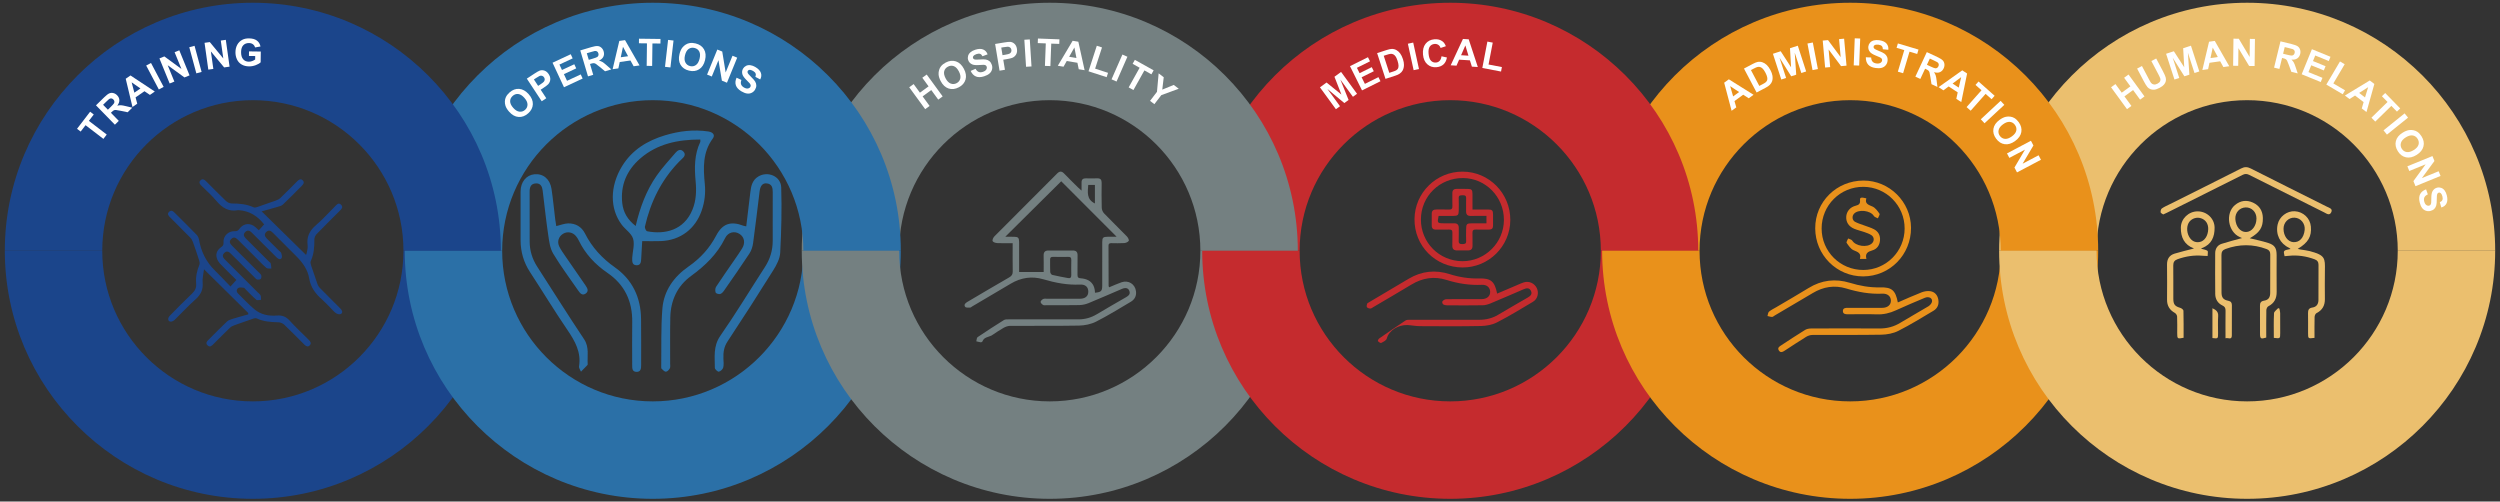 <?xml version="1.0" encoding="utf-8"?>
<!-- Generator: Adobe Illustrator 16.0.0, SVG Export Plug-In . SVG Version: 6.00 Build 0)  -->
<!DOCTYPE svg PUBLIC "-//W3C//DTD SVG 1.1//EN" "http://www.w3.org/Graphics/SVG/1.1/DTD/svg11.dtd">
<svg version="1.1" id="Layer_1" xmlns="http://www.w3.org/2000/svg" xmlns:xlink="http://www.w3.org/1999/xlink" x="0px" y="0px"
	 width="962px" height="193px" viewBox="0 0 962 193" enable-background="new 0 0 962 193" xml:space="preserve">
<rect x="0" y="0" width="962" height="193" fill="#333333" stroke="none"/>
<g>
	<path fill="#EBBF6E" d="M960.146,96.5h-37.49c0-31.954-25.996-57.952-57.95-57.952c-31.955,0-57.952,25.998-57.952,57.952h-37.49
		c0-52.627,42.815-95.442,95.442-95.442C917.331,1.058,960.146,43.874,960.146,96.5"/>
	<path fill="#E9911B" d="M807.379,96.5H769.89c0-31.954-25.997-57.952-57.951-57.952c-31.955,0-57.952,25.998-57.952,57.952h-37.489
		c0-52.627,42.814-95.442,95.441-95.442C764.564,1.058,807.379,43.874,807.379,96.5"/>
	<path fill="#1B458B" d="M97.295,191.941c-52.626,0-95.441-42.814-95.441-95.441h37.491c0,31.955,25.995,57.951,57.95,57.951
		c31.954,0,57.951-25.996,57.951-57.951h37.491C192.737,149.127,149.921,191.941,97.295,191.941"/>
	<path fill="#C52B2E" d="M653.488,96.5h-37.49c0-31.954-25.997-57.952-57.951-57.952c-31.953,0-57.951,25.998-57.951,57.952h-37.49
		c0-52.627,42.814-95.442,95.441-95.442C610.673,1.058,653.488,43.874,653.488,96.5"/>
	<path fill="#748081" d="M499.394,96.5h-37.491c0-31.954-25.996-57.952-57.95-57.952S346.001,64.546,346.001,96.5h-37.49
		c0-52.627,42.815-95.442,95.441-95.442S499.394,43.874,499.394,96.5"/>
	<path fill="#2B70A7" d="M251.186,191.941c-52.626,0-95.44-42.814-95.44-95.441h37.49c0,31.955,25.996,57.951,57.95,57.951
		s57.952-25.996,57.952-57.951h37.49C346.628,149.127,303.813,191.941,251.186,191.941"/>
	<path fill="#748081" d="M421.322,78.294v-7.131h-2.574C418.546,73.95,418.048,76.71,421.322,78.294 M408.17,98.859
		c-1.019,0-2.037,0.021-3.055-0.008c-0.734-0.023-1.054,0.254-1.038,1.018c0.035,1.6-0.044,3.203,0.044,4.799
		c0.021,0.396,0.435,1.029,0.773,1.109c2.021,0.484,4.069,0.85,6.115,1.229c0.865,0.16,1.236-0.24,1.224-1.127
		c-0.03-1.941-0.049-3.883,0.008-5.82c0.029-0.996-0.407-1.266-1.308-1.215C410.015,98.895,409.092,98.855,408.17,98.859
		 M429.683,91.105c-7.304-7.313-14.537-14.557-21.324-21.355c-7.115,7.056-14.363,14.243-21.535,21.355
		c0.959,0,2.166-0.009,3.374,0.004c1.576,0.016,1.941,0.377,1.951,1.996c0.018,2.472,0.006,4.944,0.006,7.417v4.137h9.448
		c0-2.119,0.042-4.199-0.017-6.279c-0.035-1.342,0.499-1.991,1.861-1.983c3.104,0.014,6.206,0.022,9.309-0.003
		c1.344-0.011,1.924,0.551,1.891,1.931c-0.063,2.471,0.021,4.945-0.031,7.418c-0.023,1.02,0.353,1.291,1.344,1.359
		c0.979,0.066,2.03,0.313,2.88,0.787c1.805,1.006,2.455,2.768,2.505,4.762c2.471-0.283,2.792-0.623,2.792-2.92
		c0.002-5.527-0.008-11.057,0.005-16.583c0.003-1.717,0.333-2.027,2.05-2.041C427.387,91.097,428.584,91.105,429.683,91.105
		 M389.675,93.577c-2.125,0-4.011,0.063-5.889-0.034c-0.646-0.033-1.594-0.305-1.813-0.754c-0.201-0.411,0.225-1.379,0.66-1.817
		c8.028-8.089,16.108-16.127,24.154-24.2c0.967-0.971,1.749-0.975,2.694,0.01c1.75,1.816,3.557,3.576,5.347,5.355
		c0.327,0.325,0.688,0.617,1.356,1.213v-3.195c0-1.109,0.581-1.549,1.656-1.525c1.453,0.031,2.911,0.045,4.364-0.003
		c1.258-0.041,1.73,0.523,1.715,1.751c-0.037,3.201-0.065,6.404,0.031,9.604c0.022,0.726,0.394,1.604,0.899,2.129
		c2.892,3.005,5.893,5.904,8.801,8.893c0.414,0.426,0.883,1.36,0.691,1.678c-0.286,0.477-1.12,0.815-1.746,0.857
		c-1.642,0.116-3.296,0.051-4.944,0.031c-0.688-0.008-1.104,0.175-1.1,0.97c0.024,5.191,0.028,10.38,0.045,15.57
		c0,0.086,0.08,0.172,0.216,0.445c1.571-0.646,3.133-1.379,4.757-1.934c2.662-0.908,5.19,0.668,5.562,3.451
		c0.232,1.748-0.492,3.17-1.998,4.059c-4.428,2.609-8.801,5.334-13.379,7.65c-1.953,0.988-4.352,1.469-6.56,1.512
		c-8.826,0.164-17.658,0.045-26.487,0.102c-0.854,0.006-1.783,0.344-2.544,0.768c-1.44,0.795-2.785,1.764-4.169,2.658
		c-0.162,0.107-0.318,0.229-0.49,0.313c-1.233,0.617-2.859,0.611-3.454,2.238c-0.063,0.178-0.413,0.381-0.603,0.357
		c-0.595-0.074-1.179-0.25-1.764-0.385c0.153-0.549,0.132-1.359,0.493-1.604c3.331-2.256,6.713-4.443,10.127-6.574
		c0.479-0.301,1.212-0.27,1.827-0.27c8.927-0.018,17.854-0.039,26.778,0c2.604,0.012,4.95-0.648,7.178-1.986
		c3.699-2.221,7.45-4.357,11.187-6.516c0.995-0.574,1.823-1.225,1.274-2.533c-0.439-1.047-1.43-1.281-2.858-0.674
		c-4.282,1.822-8.537,3.711-12.843,5.475c-1.089,0.447-2.323,0.713-3.5,0.738c-4.218,0.092-8.441,0.045-12.662,0.045
		c-0.435,0-0.959,0.117-1.285-0.08c-0.431-0.258-0.977-0.779-0.97-1.18c0.007-0.396,0.57-0.932,1.014-1.135
		c0.446-0.203,1.047-0.082,1.58-0.084c4.173-0.002,8.345,0.01,12.517-0.002c2.069-0.004,3.236-1,3.239-2.707
		c0.002-1.775-1.077-2.852-3.172-2.75c-4.869,0.236-9.539-0.676-14.174-2.045c-4.373-1.289-8.542-0.633-12.458,1.674
		c-4.973,2.93-9.938,5.865-14.905,8.801c-0.25,0.146-0.501,0.422-0.751,0.422c-0.646-0.002-1.566,0.115-1.879-0.246
		c-0.641-0.742-0.065-1.422,0.683-1.863c5.389-3.172,10.759-6.379,16.186-9.484c1.021-0.586,1.416-1.182,1.392-2.354
		C389.627,100.879,389.675,97.348,389.675,93.577"/>
	<path fill="#2B70A7" d="M287.154,87.092c0.541-4.479,1.088-8.86,1.591-13.246c0.275-2.378,0.816-4.589,3.061-5.935
		c3.662-2.195,8.669-0.109,8.805,4.201c0.267,8.374,0.048,16.776-0.387,25.147c-0.12,2.305-1.414,4.723-2.689,6.764
		c-5.746,9.205-11.605,18.34-17.593,27.389c-1.401,2.115-1.657,4.232-1.569,6.574c0.042,1.158,0.199,2.373-0.084,3.463
		c-0.172,0.658-1.025,1.441-1.688,1.566c-0.426,0.082-1.525-0.93-1.527-1.451c-0.001-4.207-0.688-8.328,2.104-12.34
		c6.002-8.617,11.433-17.633,17.152-26.451c1.995-3.076,3.004-6.398,3.01-10.043c0.009-6.283-0.008-12.564,0.009-18.847
		c0.004-1.639-0.292-3.056-2.236-3.313c-1.592-0.211-2.537,0.839-2.81,3.026c-0.825,6.634-1.593,13.278-2.502,19.9
		c-0.188,1.378-0.632,2.851-1.385,4c-3.181,4.848-6.513,9.6-9.825,14.361c-0.371,0.531-0.919,1.145-1.488,1.279
		c-0.528,0.127-1.587-0.199-1.719-0.57c-0.234-0.656-0.192-1.666,0.181-2.236c2.238-3.428,4.61-6.768,6.928-10.145
		c1.041-1.518,2.114-3.021,3.079-4.59c1.313-2.139,0.881-4.363-0.99-5.578c-1.917-1.248-4.418-0.727-5.555,1.597
		c-3.006,6.14-7.664,10.621-13.118,14.591c-5.269,3.838-7.829,9.389-7.971,15.904c-0.131,5.938-0.045,11.879-0.061,17.82
		c-0.002,0.613,0.142,1.332-0.122,1.813c-0.312,0.566-0.98,1.271-1.518,1.293c-0.546,0.016-1.148-0.693-1.66-1.156
		c-0.156-0.141-0.139-0.518-0.135-0.785c0.106-7.438-0.144-14.904,0.443-22.303c0.547-6.895,4.393-12.297,10.021-16.205
		c4.538-3.152,8.094-7.003,10.663-11.904c2.455-4.68,5.621-5.692,10.561-3.802C286.365,86.974,286.634,86.99,287.154,87.092"/>
	<path fill="#2B70A7" d="M214.049,87.005c1.671-0.402,3.106-1.008,4.557-1.04c2.887-0.07,5.194,1.303,6.496,3.877
		c2.711,5.364,6.568,9.55,11.501,13.033c6.736,4.752,9.98,11.582,10.078,19.83c0.071,5.938,0.025,11.877,0.03,17.816
		c0.002,1.309-0.126,2.637-1.848,2.57c-1.624-0.061-1.595-1.404-1.597-2.588c-0.008-5.529-0.065-11.061,0.012-16.586
		c0.114-7.973-2.908-14.375-9.5-18.891c-4.788-3.279-8.589-7.332-11.112-12.57c-0.265-0.548-0.613-1.07-0.995-1.548
		c-1.251-1.563-3.313-1.957-4.948-0.986c-1.764,1.049-2.448,3.07-1.506,4.964c0.634,1.274,1.476,2.453,2.282,3.634
		c2.583,3.771,5.188,7.527,7.793,11.285c0.742,1.07,1.407,2.254,0.031,3.184c-1.302,0.879-2.133-0.176-2.819-1.17
		c-3.252-4.719-6.706-9.316-9.641-14.229c-1.225-2.051-1.554-4.737-1.914-7.19c-0.832-5.666-1.431-11.368-2.133-17.056
		c-0.195-1.558-0.776-2.868-2.623-2.774c-1.941,0.1-2.399,1.463-2.397,3.15c0.016,6.418-0.013,12.834,0.016,19.252
		c0.014,3.495,1,6.7,2.912,9.655c6.003,9.281,11.85,18.666,17.997,27.848c2.113,3.156,1.195,6.428,1.425,9.678
		c0.018,0.246-0.328,0.543-0.548,0.775c-0.572,0.607-1.167,1.197-2.038,2.082c-0.241-0.619-0.854-1.389-0.748-2.041
		c0.874-5.426-1.516-9.66-4.43-13.941c-4.989-7.33-9.591-14.92-14.442-22.348c-2.435-3.727-3.598-7.778-3.619-12.176
		c-0.032-6.281-0.02-12.56,0-18.84c0.011-3.665,2.193-6.322,5.367-6.617c3.338-0.31,5.961,1.859,6.532,5.654
		c0.577,3.844,0.94,7.718,1.412,11.578C213.744,85.203,213.911,86.121,214.049,87.005"/>
	<path fill="#2B70A7" d="M244.612,86.957c1.674-7.205,4.094-13.652,8.068-19.362c2.168-3.116,4.793-5.919,7.263-8.819
		c0.802-0.943,1.894-1.615,2.983-0.507c1.094,1.11,0.399,2.1-0.577,2.94c-0.411,0.355-0.789,0.755-1.167,1.146
		c-6.771,7.018-10.882,15.441-13.024,24.869c-0.115,0.521,0.462,1.689,0.869,1.769c6.745,1.298,14.125-0.323,17.402-8.251
		c1.487-3.596,1.6-7.291,1.244-11.063c-0.484-5.145-0.503-10.229,1.789-15.047c0.096-0.202,0.012-0.491,0.012-0.944
		c-8.591-0.008-16.582,1.627-23.143,7.331c-5.117,4.45-7.646,10.236-6.89,17.135C239.828,81.647,241.455,84.544,244.612,86.957
		 M247.121,92.783c-0.12,2.063-0.276,4.358-0.384,6.653c-0.06,1.289-0.131,2.686-1.817,2.635c-1.702-0.055-1.671-1.484-1.643-2.754
		c0.002-0.068,0-0.139,0.007-0.205c0.167-2.452,0.99-5.101,0.314-7.291c-0.627-2.036-2.962-3.495-4.357-5.353
		c-4.646-6.186-4.572-14.834,0.125-22.514c3.844-6.287,9.703-9.835,16.564-11.899c5.415-1.63,10.946-2.292,16.59-1.472
		c1.903,0.278,2.729,1.405,1.766,2.709c-3.955,5.353-3.67,11.386-3.077,17.496c0.34,3.521-0.047,6.938-1.211,10.279
		c-2.462,7.072-8.222,11.406-15.678,11.701C252.085,92.857,249.841,92.783,247.121,92.783"/>
	<path fill="#EBBF6E" d="M868.291,84.046c0-2.45-1.854-4.318-4.2-4.23c-2.363,0.087-4.081,2.059-3.927,4.5
		c0.182,2.9,1.932,5.002,4.125,4.959C866.518,89.23,868.291,86.912,868.291,84.046 M856.373,130.166c0-3.719-0.03-7.156,0.02-10.592
		c0.014-0.98-0.222-1.559-1.188-2.016c-1.813-0.855-2.764-2.438-2.784-4.436c-0.049-5.236-0.05-10.475-0.013-15.709
		c0.012-1.706,0.852-3.061,2.481-3.591c2.605-0.845,5.274-1.497,7.852-2.212c-0.151-0.068-0.479-0.217-0.81-0.358
		c-4.607-1.975-5.734-9.174-1.904-12.355c2.096-1.741,4.476-2.058,6.938-0.925c2.472,1.141,3.731,3.195,3.785,5.9
		c0.072,3.695-1.234,5.612-5.035,7.807c2.284,0.572,4.743,1.055,7.11,1.816c2.526,0.815,3.221,2.006,3.223,4.7
		c0.001,4.703-0.034,9.408,0.014,14.111c0.025,2.521-0.903,4.375-3.21,5.555c-0.409,0.207-0.752,0.963-0.763,1.475
		c-0.064,3.531-0.034,7.068-0.034,10.563c-2.116,0.654-2.398,0.453-2.398-1.594c-0.002-3.539,0.018-7.08-0.013-10.619
		c-0.01-1.127,0.301-1.777,1.563-1.984c1.679-0.277,2.357-1.221,2.366-2.967c0.021-4.945-0.011-9.891,0.025-14.838
		c0.008-1.09-0.434-1.704-1.429-2.07c-5.263-1.941-10.513-1.942-15.781-0.018c-1.113,0.407-1.578,1.084-1.566,2.289
		c0.043,4.799,0.007,9.6,0.021,14.4c0.005,1.979,0.676,2.861,2.606,3.244c1.025,0.205,1.386,0.744,1.383,1.695
		c-0.006,3.881,0.021,7.758-0.018,11.639C858.794,131.008,857.396,129.822,856.373,130.166"/>
	<path fill="#EBBF6E" d="M878.7,88.058c0.018,2.751,1.622,4.949,3.735,5.116c2.387,0.188,4.098-1.646,4.404-4.722
		c0.244-2.448-1.503-4.57-3.867-4.694C880.617,83.634,878.682,85.583,878.7,88.058 M890.623,130.006
		c-2.476,0.334-2.476,0.334-2.476-1.902c-0.002-2.521,0.031-5.045-0.017-7.563c-0.024-1.238,0.279-1.99,1.686-2.201
		c1.533-0.229,2.314-1.291,2.322-2.881c0.026-4.51-0.008-9.02,0.026-13.527c0.01-1.145-0.483-1.783-1.528-2.166
		c-3.19-1.164-6.458-1.693-9.85-1.336c-0.566,0.059-1.138,0.102-1.689,0.152c-0.512-2.212-0.512-2.212,2.314-2.765
		c-0.248-0.195-0.393-0.365-0.577-0.453c-3.514-1.64-5.239-5.173-4.393-9.005c0.663-3.003,3.565-5.231,6.599-5.068
		c3.263,0.174,5.907,2.684,6.184,5.869c0.335,3.861-0.998,6.179-5.068,8.615c0.427,0.098,0.721,0.181,1.021,0.231
		c1.189,0.206,2.406,0.312,3.571,0.614c6.045,1.583,5.95,2.739,5.877,7.426c-0.058,3.682-0.033,7.367-0.004,11.051
		c0.02,2.473-0.972,4.26-3.221,5.398c-0.401,0.205-0.729,0.953-0.742,1.459C890.585,124.611,890.623,127.271,890.623,130.006"/>
	<path fill="#EBBF6E" d="M849.719,88.183c0.057-2.036-0.942-3.572-2.724-4.18c-1.593-0.545-3.399-0.032-4.468,1.267
		c-1.132,1.378-1.21,3.92-0.178,5.78c0.897,1.619,2.279,2.354,3.949,2.098C848.25,92.847,849.646,90.821,849.719,88.183
		 M844.256,95.619c-3.737-1.383-5.133-4.299-5.066-8.078c0.061-3.412,2.987-6.195,6.445-6.209c3.558-0.012,6.509,2.76,6.54,6.249
		c0.031,3.577-1.171,6.462-4.779,7.856c-0.128,0.051-0.239,0.137-0.464,0.269c0.983,0.287,1.891,0.356,2.505,0.816
		c0.297,0.222,0.052,1.175,0.052,1.988c-0.639-0.029-1.24-0.033-1.837-0.09c-3.344-0.313-6.566,0.195-9.718,1.316
		c-1.165,0.414-1.681,1.109-1.664,2.377c0.048,4.316,0.006,8.635,0.025,12.953c0.012,2.105,0.654,2.807,2.654,3.391
		c0.497,0.146,1.226,0.717,1.236,1.107c0.098,3.479,0.058,6.959,0.058,10.406c-2.363,0.484-2.458,0.414-2.456-1.77
		c0-2.133,0.056-4.271-0.037-6.4c-0.021-0.486-0.442-1.15-0.869-1.387c-2.021-1.125-3.022-2.75-3.004-5.078
		c0.035-4.512,0.04-9.025-0.008-13.537c-0.021-2.127,0.899-3.584,2.89-4.193C839.196,96.859,841.689,96.289,844.256,95.619"/>
	<path fill="#EBBF6E" d="M832.389,82.524c-0.336-0.267-0.944-0.513-0.985-0.834c-0.063-0.478,0.122-1.226,0.472-1.474
		c0.9-0.639,1.944-1.078,2.938-1.575c9.187-4.593,18.391-9.153,27.548-13.807c1.359-0.688,2.4-0.677,3.756,0.011
		c9.762,4.952,19.569,9.812,29.352,14.723c0.848,0.425,2.243,0.729,1.604,2.091c-0.691,1.474-1.814,0.526-2.718,0.077
		c-9.624-4.793-19.248-9.594-28.85-14.433c-0.92-0.463-1.639-0.468-2.556-0.005c-9.689,4.879-19.399,9.717-29.104,14.563
		C833.415,82.077,832.971,82.26,832.389,82.524"/>
	<path fill="#EBBF6E" d="M874.969,130.012c0-3.213-0.095-6.355,0.076-9.484c0.037-0.678,1.03-1.305,1.583-1.955
		c0.157,0.049,0.316,0.096,0.474,0.145c0.106,0.58,0.299,1.158,0.305,1.738c0.035,2.564,0.018,5.133,0.016,7.699
		C877.421,130.311,877.42,130.311,874.969,130.012"/>
	<path fill="#EBBF6E" d="M851.344,118.609c1.553,0.697,2.308,1.484,2.202,3.074c-0.141,2.162-0.036,4.342-0.035,6.512
		c0,2.15,0.002,2.15-2.167,1.887V118.609z"/>
	<path fill="#E9911B" d="M730.287,116.381c3.128-1.344,6.121-2.713,9.186-3.902c1.025-0.396,2.273-0.596,3.343-0.422
		c1.72,0.281,2.775,1.521,3.06,3.277c0.292,1.799-0.305,3.314-1.878,4.246c-4.462,2.645-8.88,5.387-13.499,7.727
		c-1.95,0.988-4.355,1.441-6.567,1.482c-8.823,0.162-17.652,0.047-26.479,0.098c-0.813,0.006-1.722,0.285-2.417,0.711
		c-2.768,1.699-5.471,3.502-8.194,5.271c-0.811,0.527-1.685,1.068-2.366-0.053c-0.602-0.988,0.25-1.494,0.943-1.947
		c3.044-1.988,6.075-4,9.168-5.91c0.65-0.398,1.546-0.553,2.33-0.557c8.731-0.039,17.462-0.068,26.191,0.002
		c2.956,0.021,5.617-0.65,8.145-2.197c3.555-2.174,7.219-4.174,10.781-6.336c0.625-0.379,1.302-1.141,1.41-1.814
		c0.223-1.383-1.246-2.107-2.81-1.445c-3.704,1.566-7.425,3.1-11.072,4.791c-2.387,1.109-4.788,1.658-7.435,1.561
		c-3.681-0.137-7.371-0.041-11.059-0.027c-0.937,0.004-1.91-0.086-1.925-1.236c-0.015-1.176,0.965-1.246,1.902-1.244
		c4.413,0.014,8.826,0.01,13.239,0.002c2.048-0.004,3.371-1.127,3.336-2.801c-0.031-1.635-1.278-2.75-3.306-2.656
		c-4.767,0.221-9.353-0.613-13.888-1.99c-4.525-1.377-8.806-0.674-12.854,1.74c-4.871,2.904-9.768,5.766-14.652,8.646
		c-0.333,0.195-0.669,0.551-1.006,0.551c-0.595,0-1.192-0.217-1.787-0.344c0.184-0.576,0.198-1.355,0.59-1.682
		c0.845-0.707,1.884-1.182,2.842-1.748c4.13-2.443,8.294-4.836,12.384-7.346c5.025-3.082,10.323-3.705,15.918-1.996
		c3.779,1.154,7.603,1.844,11.584,1.748C727.996,110.473,729.376,111.686,730.287,116.381"/>
	<path fill="#E9911B" d="M700.962,87.927c0.003,8.861,7.136,15.958,16.037,15.958c8.76,0.002,15.89-7.149,15.905-15.951
		c0.015-8.813-7.057-15.979-15.826-16.04C708.14,71.833,700.959,78.976,700.962,87.927 M717.046,69.481
		c9.987-0.03,18.276,8.19,18.315,18.168c0.045,10.375-8.133,18.683-18.404,18.71c-10.201,0.023-18.44-8.234-18.461-18.505
		C698.475,77.642,706.682,69.513,717.046,69.481"/>
	<path fill="#E9911B" d="M718.171,76.324c-0.657,2.086,0.784,2.463,2.339,3.142c1.118,0.488,1.981,1.721,2.73,2.783
		c0.209,0.294-0.397,1.163-0.63,1.769c-0.527-0.296-1.279-0.461-1.543-0.91c-1.273-2.172-6.095-2.708-7.711-0.78
		c-0.777,0.929-0.64,2.416,0.468,3.028c1.088,0.598,2.322,0.93,3.492,1.375c1.263,0.48,2.586,0.841,3.773,1.465
		c1.687,0.887,2.504,2.397,2.336,4.331c-0.162,1.867-1.165,3.295-2.915,3.804c-1.747,0.509-2.897,1.167-2.312,3.299h-2.501
		c0.632-2.24-0.821-2.655-2.432-3.342c-1.106-0.473-1.935-1.761-2.675-2.832c-0.201-0.293,0.363-1.114,0.575-1.694
		c0.542,0.269,1.314,0.395,1.584,0.831c1.328,2.146,5.731,2.803,7.583,1.041c0.945-0.901,0.918-2.396-0.216-3.148
		c-0.828-0.552-1.821-0.874-2.772-1.213c-1.274-0.453-2.621-0.726-3.862-1.25c-2.127-0.899-3.168-2.59-3.052-4.65
		c0.11-1.965,1.469-3.668,3.632-4.211c1.222-0.307,1.809-0.742,1.679-2.109C715.637,75.951,716.137,75.817,718.171,76.324"/>
	<path fill="#C52B2E" d="M576.096,112.982c2.726-1.164,5.343-2.287,7.964-3.402c0.757-0.32,1.508-0.676,2.292-0.918
		c2.021-0.621,4.079,0.303,5.004,2.191c0.898,1.84,0.345,4.189-1.453,5.262c-4.58,2.727-9.14,5.51-13.873,7.945
		c-1.821,0.936-4.087,1.342-6.161,1.385c-7.854,0.162-15.712,0.1-23.57,0.059c-1.588-0.008-3.174-0.361-4.767-0.424
		c-3.444-0.135-7.093,2.047-7.916,5.232c-0.183,0.705-1.346,1.24-2.158,1.654c-0.251,0.129-0.909-0.35-1.238-0.686
		c-0.1-0.104,0.183-0.814,0.455-1.006c3.368-2.354,6.749-4.689,10.176-6.951c0.469-0.309,1.213-0.268,1.829-0.268
		c8.826-0.018,17.653-0.035,26.481,0c2.642,0.01,5.066-0.58,7.343-1.938c3.789-2.256,7.613-4.457,11.434-6.66
		c1.03-0.594,1.773-1.324,1.151-2.568c-0.629-1.256-1.704-1.057-2.762-0.604c-4.232,1.813-8.449,3.662-12.7,5.43
		c-0.962,0.402-2.035,0.73-3.066,0.748c-4.605,0.08-9.212,0.049-13.82,0.02c-0.501-0.002-1.081-0.133-1.465-0.418
		c-0.245-0.18-0.392-0.928-0.228-1.121c0.327-0.387,0.891-0.785,1.368-0.799c2.714-0.076,5.431-0.041,8.146-0.045
		c1.892-0.002,3.782,0.023,5.675-0.008c1.978-0.035,3.229-1.168,3.181-2.816c-0.045-1.633-1.248-2.771-3.15-2.682
		c-4.661,0.223-9.171-0.469-13.606-1.869c-4.771-1.508-9.263-0.813-13.536,1.77c-4.855,2.932-9.761,5.777-14.647,8.656
		c-0.375,0.221-0.766,0.572-1.152,0.576c-0.455,0.002-1.063-0.189-1.322-0.52c-0.208-0.27-0.086-0.898,0.063-1.307
		c0.096-0.266,0.485-0.447,0.774-0.617c5.045-2.992,10.109-5.953,15.138-8.973c5.052-3.033,10.368-3.582,15.94-1.803
		c3.684,1.176,7.425,1.736,11.305,1.639C573.718,107.033,575.162,108.301,576.096,112.982"/>
	<path fill="#C52B2E" d="M546.767,84.449c-0.03,8.886,7.046,16.01,15.946,16.057c8.755,0.047,15.974-7.117,15.994-15.871
		c0.021-8.858-7.018-16.072-15.734-16.119C553.962,68.466,546.794,75.511,546.767,84.449 M562.758,102.92
		c-10.417-0.064-18.542-8.258-18.458-18.611c0.084-10.134,8.397-18.319,18.554-18.265c10.19,0.053,18.367,8.382,18.313,18.654
		C581.114,94.783,572.829,102.982,562.758,102.92"/>
	<path fill="#C52B2E" d="M571.987,83.076c-2.082,0-4.059-0.037-6.032,0.013c-1.326,0.033-1.833-0.575-1.805-1.844
		c0.035-1.647-0.039-3.297,0.021-4.941c0.038-1.034-0.474-1.214-1.337-1.162c-0.778,0.046-1.578-0.126-1.521,1.124
		c0.071,1.596,0.022,3.197,0.01,4.795c-0.015,1.695-0.335,2.009-2.059,2.018c-1.916,0.008-3.83,0.001-5.69,0.001
		c-0.57,2.706-0.472,2.839,1.94,2.844c1.355,0.001,2.712,0.001,4.069,0.001c1.195,0,1.773,0.563,1.749,1.791
		c-0.032,1.646,0.047,3.297-0.025,4.94c-0.048,1.099,0.478,1.29,1.408,1.265c0.855-0.022,1.518-0.039,1.457-1.207
		c-0.077-1.449-0.017-2.908-0.011-4.361c0.006-2.215,0.202-2.417,2.395-2.428c1.815-0.008,3.63-0.001,5.431-0.001V83.076z
		 M566.613,80.617c2.092,0,3.971-0.006,5.851,0.001c1.752,0.011,2.046,0.296,2.06,2.008c0.012,1.405-0.01,2.812-0.002,4.215
		c0.008,1.027-0.495,1.511-1.511,1.507c-1.697-0.007-3.395,0.041-5.087-0.02c-1.024-0.037-1.362,0.346-1.321,1.353
		c0.066,1.597-0.021,3.199,0.024,4.796c0.035,1.278-0.496,1.898-1.791,1.881c-1.357-0.018-2.714-0.009-4.07,0.007
		c-1.309,0.019-1.969-0.516-1.911-1.919c0.069-1.644-0.019-3.294,0.028-4.939c0.025-0.898-0.336-1.192-1.199-1.172
		c-1.696,0.039-3.393-0.02-5.087,0.02c-1.177,0.025-1.686-0.498-1.665-1.657c0.027-1.452,0.035-2.906-0.002-4.359
		c-0.029-1.257,0.597-1.74,1.783-1.724c1.6,0.023,3.2-0.058,4.797,0.026c1.118,0.06,1.427-0.37,1.38-1.426
		c-0.072-1.596,0.01-3.196-0.026-4.796c-0.025-1.242,0.552-1.763,1.762-1.737c1.357,0.029,2.716-0.005,4.072,0.011
		c1.607,0.019,1.9,0.326,1.913,2.009C566.624,76.582,566.613,78.464,566.613,80.617"/>
	<path fill="#2B70A7" d="M346.628,96.5h-37.49c0-31.954-25.998-57.952-57.952-57.952s-57.95,25.998-57.95,57.952h-37.49
		c0-52.627,42.815-95.442,95.44-95.442C303.813,1.058,346.628,43.874,346.628,96.5"/>
	<path fill="#1B458B" d="M192.736,96.5h-37.49c0-31.954-25.997-57.952-57.952-57.952c-31.954,0-57.949,25.998-57.949,57.952H1.854
		c0-52.627,42.814-95.442,95.439-95.442C149.922,1.058,192.736,43.874,192.736,96.5"/>
	<path fill="#748081" d="M403.953,191.941c-52.626,0-95.441-42.814-95.441-95.441h37.49c0,31.955,25.996,57.951,57.951,57.951
		c31.953,0,57.951-25.996,57.951-57.951h37.49C499.395,149.127,456.58,191.941,403.953,191.941"/>
	<path fill="#C52B2E" d="M558.048,191.941c-52.626,0-95.441-42.814-95.441-95.441h37.49c0,31.955,25.997,57.951,57.951,57.951
		c31.953,0,57.951-25.996,57.951-57.951h37.49C653.489,149.127,610.674,191.941,558.048,191.941"/>
	<path fill="#E9911B" d="M711.938,191.941c-52.626,0-95.44-42.814-95.44-95.441h37.489c0,31.955,25.996,57.951,57.951,57.951
		s57.952-25.996,57.952-57.951h37.489C807.38,149.127,764.565,191.941,711.938,191.941"/>
	<path fill="#EBBF6E" d="M864.706,191.941c-52.627,0-95.442-42.814-95.442-95.441h37.49c0,31.955,25.996,57.951,57.952,57.951
		c31.954,0,57.95-25.996,57.95-57.951h37.49C960.146,149.127,917.331,191.941,864.706,191.941"/>
	<path fill="#1B458B" d="M95.492,120.406c-5.558-5.49-11.116-10.98-16.986-16.781c-0.215,1.822-0.681,3.463-0.535,5.047
		c0.255,2.766-0.698,4.721-2.757,6.537c-2.799,2.475-5.316,5.268-8.005,7.869c-0.403,0.391-1.118,0.75-1.628,0.682
		c-1.042-0.145-1.156-1.336-0.224-2.279c2.799-2.842,5.571-5.715,8.474-8.449c1.215-1.145,1.8-2.303,1.648-3.98
		c-0.224-2.492,0.297-4.887,1.262-7.203c0.188-0.455,0.059-1.119-0.104-1.631c-0.759-2.377-1.554-4.748-2.4-7.097
		c-0.221-0.616-0.587-1.238-1.042-1.707c-2.507-2.576-5.063-5.104-7.601-7.65c-0.634-0.634-1.447-1.325-0.557-2.229
		c0.936-0.947,1.687-0.155,2.368,0.522c2.752,2.748,5.526,5.477,8.232,8.271c0.475,0.489,0.825,1.23,0.942,1.906
		c0.807,4.604,2.76,8.577,6.127,11.864c2.035,1.986,3.966,4.078,5.972,6.154c0.848-0.939,1.497-1.658,2.277-2.525
		c-1.96-1.943-4.082-3.979-6.111-6.104c-0.621-0.648-1.182-1.484-1.426-2.336c-0.508-1.764,0.257-3.2,1.714-4.203
		c0.683-0.472,0.951-0.89,0.88-1.781c-0.203-2.437,1.815-4.44,4.317-4.34c0.831,0.031,1.276-0.163,1.782-0.874
		c1.639-2.303,4.315-2.469,6.365-0.519c0.352,0.334,0.704,0.665,1.101,1.038c0.699-0.768,1.351-1.482,2.067-2.267
		c-2.445-3.12-5.565-5.198-9.726-5.469c-0.099-0.007-0.201-0.024-0.297-0.007c-3.603,0.697-6.135-0.899-8.369-3.585
		c-1.758-2.111-3.854-3.939-5.807-5.886c-0.622-0.62-1.025-1.317-0.265-2.031c0.738-0.693,1.447-0.298,2.063,0.317
		c2.578,2.577,5.124,5.186,7.763,7.697c0.538,0.51,1.429,0.914,2.156,0.912c2.938-0.003,5.79,0.264,8.504,1.507
		c0.356,0.164,0.928,0.002,1.354-0.143c2.369-0.799,4.732-1.616,7.077-2.474c0.618-0.226,1.28-0.507,1.741-0.95
		c2.203-2.112,4.349-4.284,6.501-6.448c0.646-0.649,1.363-1.172,2.153-0.39c0.813,0.807,0.208,1.534-0.407,2.154
		c-2.398,2.407-4.771,4.84-7.237,7.178c-0.518,0.492-1.365,0.682-2.095,0.899c-1.959,0.589-3.935,1.118-6.057,1.715
		c5.854,5.746,11.448,11.236,17.039,16.724c-0.033,0.068,0.214-0.24,0.271-0.58c0.178-1.013,0.51-2.073,0.375-3.058
		c-0.452-3.286,0.735-5.682,3.242-7.81c2.582-2.193,4.833-4.771,7.253-7.157c0.667-0.657,1.38-1.75,2.42-0.632
		c0.896,0.961,0.039,1.695-0.629,2.364c-2.959,2.962-5.948,5.895-8.852,8.907c-0.48,0.497-0.84,1.35-0.838,2.036
		c0.007,2.881-0.168,5.699-1.407,8.375c-0.188,0.404-0.045,1.039,0.109,1.516c0.789,2.42,1.612,4.83,2.469,7.227
		c0.189,0.531,0.484,1.076,0.873,1.475c2.479,2.535,4.998,5.031,7.505,7.539c0.174,0.174,0.363,0.334,0.525,0.52
		c0.569,0.641,1.002,1.459,0.157,2.016c-0.41,0.268-1.401,0.059-1.885-0.281c-0.874-0.613-1.563-1.488-2.331-2.256
		c-1.011-1.01-1.967-2.078-3.041-3.016c-2.528-2.203-4.402-4.65-4.977-8.17c-0.523-3.197-2.4-5.904-4.69-8.227
		c-3.078-3.122-6.202-6.193-9.287-9.305c-0.803-0.809-1.633-1.197-2.546-0.285c-0.908,0.906-0.537,1.774,0.26,2.563
		c1.574,1.561,3.141,3.127,4.712,4.691c0.278,0.277,0.707,0.514,0.802,0.846c0.174,0.621,0.438,1.482,0.157,1.91
		c-0.501,0.762-1.29,0.414-1.878-0.17c-2.128-2.124-4.254-4.245-6.381-6.367c-1.079-1.079-2.162-2.155-3.235-3.239
		c-0.804-0.811-1.655-1.115-2.552-0.185c-0.854,0.887-0.49,1.688,0.259,2.437c2.964,2.957,5.921,5.917,8.881,8.875
		c0.244,0.244,0.629,0.453,0.702,0.74c0.165,0.633,0.175,1.307,0.247,1.963c-0.652-0.066-1.52,0.113-1.922-0.238
		c-1.59-1.391-3.036-2.947-4.534-4.443c-2.127-2.123-4.257-4.241-6.373-6.372c-0.825-0.831-1.688-1.283-2.655-0.271
		c-0.926,0.964-0.411,1.778,0.356,2.544c3.35,3.334,6.697,6.676,10.039,10.018c0.416,0.418,0.945,0.799,1.167,1.309
		c0.175,0.396,0.122,1.131-0.146,1.414c-0.275,0.291-0.981,0.377-1.417,0.254c-0.426-0.117-0.761-0.594-1.108-0.941
		c-2.963-2.955-5.929-5.908-8.873-8.881c-0.81-0.82-1.638-1.387-2.649-0.4c-1.006,0.982-0.491,1.824,0.336,2.646
		c4.153,4.133,8.29,8.285,12.431,12.432c0.418,0.418,0.962,0.783,1.195,1.289c0.223,0.486,0.119,1.121,0.159,1.691
		c-0.611,0.002-1.443,0.262-1.797-0.039c-1.424-1.207-2.699-2.586-4.029-3.9c-0.245-0.242-0.463-0.662-0.736-0.699
		c-0.697-0.102-1.567-0.283-2.097,0.029c-0.809,0.471-0.918,1.422-0.183,2.154c2.094,2.08,4.12,4.252,6.383,6.133
		c2.456,2.043,5.501,2.611,8.631,2.355c2.034-0.166,3.511,0.455,4.891,1.986c2.206,2.449,4.638,4.691,6.974,7.023
		c0.14,0.139,0.273,0.283,0.413,0.42c0.628,0.609,1.015,1.324,0.312,2.053c-0.716,0.74-1.435,0.344-2.051-0.27
		c-2.579-2.574-5.12-5.191-7.768-7.693c-0.564-0.533-1.513-0.914-2.291-0.928c-2.881-0.041-5.692-0.279-8.36-1.502
		c-0.361-0.164-0.932-0.02-1.356,0.123c-2.369,0.801-4.728,1.625-7.074,2.488c-0.618,0.225-1.28,0.5-1.741,0.941
		c-2.135,2.041-4.205,4.15-6.298,6.236c-0.673,0.672-1.401,1.527-2.361,0.623c-0.978-0.92-0.152-1.668,0.528-2.344
		c2.302-2.295,4.566-4.629,6.931-6.855c0.562-0.529,1.422-0.795,2.191-1.033c1.989-0.619,4.004-1.154,6.009-1.723
		C95.534,120.773,95.514,120.59,95.492,120.406"/>
	<polygon fill="#FFFFFF" points="39.792,53.444 32.921,48.178 31.041,50.632 29.642,49.559 34.68,42.988 36.078,44.061 34.2,46.508 
		41.071,51.775 	"/>
	<path fill="#FFFFFF" d="M44.21,47.984l-7.278-7.456l3.168-3.094c0.796-0.776,1.44-1.275,1.932-1.494
		c0.493-0.217,1.013-0.263,1.566-0.132c0.549,0.129,1.04,0.416,1.472,0.858c0.546,0.558,0.833,1.181,0.859,1.866
		c0.026,0.688-0.24,1.396-0.803,2.129c0.513-0.128,0.984-0.181,1.418-0.161c0.433,0.02,1.113,0.145,2.037,0.374l2.33,0.564
		l-1.798,1.758l-2.673-0.559c-0.953-0.202-1.574-0.31-1.863-0.321c-0.29-0.015-0.541,0.032-0.756,0.131
		c-0.213,0.1-0.493,0.318-0.839,0.657l-0.306,0.296l3.04,3.113L44.21,47.984z M41.516,42.212l1.114-1.086
		c0.722-0.707,1.141-1.177,1.261-1.413c0.122-0.237,0.16-0.479,0.114-0.728c-0.044-0.248-0.173-0.485-0.393-0.71
		c-0.244-0.25-0.51-0.386-0.795-0.41c-0.283-0.023-0.567,0.063-0.852,0.262c-0.141,0.1-0.513,0.451-1.124,1.047l-1.174,1.145
		L41.516,42.212z"/>
	<path fill="#FFFFFF" d="M59.571,35.222l-1.882,1.302L55.595,35.1l-3.424,2.372l0.641,2.435l-1.833,1.271l-2.602-10.876l1.829-1.267
		L59.571,35.222z M54.039,34.041l-3.383-2.362l1.046,3.98L54.039,34.041z"/>
	
		<rect x="54.372" y="28.296" transform="matrix(0.467 0.884 -0.884 0.467 57.732 -37.043)" fill="#FFFFFF" width="10.419" height="2.104"/>
	<polygon fill="#FFFFFF" points="65.286,32.126 61.347,22.482 63.241,21.707 69.819,26.535 67.188,20.095 68.997,19.356 72.938,29 
		70.984,29.8 64.526,25.099 67.097,31.388 	"/>
	
		<rect x="70.01" y="21.904" transform="matrix(0.261 0.965 -0.965 0.261 77.727 -55.649)" fill="#FFFFFF" width="10.418" height="2.102"/>
	<polygon fill="#FFFFFF" points="80.155,26.794 78.709,16.475 80.736,16.192 85.924,22.492 84.96,15.602 86.896,15.331 88.34,25.65 
		86.249,25.942 81.148,19.795 82.091,26.524 	"/>
	<path fill="#FFFFFF" d="M95.797,21.532l0.021-1.756l4.534,0.059l-0.052,4.151c-0.446,0.42-1.092,0.788-1.931,1.103
		c-0.84,0.313-1.689,0.464-2.547,0.454c-1.089-0.014-2.036-0.254-2.84-0.723c-0.806-0.466-1.405-1.128-1.804-1.983
		c-0.396-0.855-0.588-1.783-0.574-2.783c0.013-1.084,0.253-2.046,0.72-2.882c0.465-0.839,1.138-1.476,2.02-1.916
		c0.673-0.337,1.508-0.501,2.502-0.488c1.293,0.016,2.299,0.3,3.021,0.853c0.72,0.552,1.178,1.307,1.373,2.267l-2.094,0.365
		c-0.14-0.513-0.411-0.92-0.813-1.223c-0.402-0.3-0.906-0.456-1.512-0.464c-0.919-0.011-1.652,0.271-2.203,0.847
		c-0.551,0.575-0.832,1.437-0.848,2.583c-0.014,1.238,0.248,2.169,0.79,2.794c0.542,0.624,1.259,0.943,2.149,0.954
		c0.439,0.006,0.884-0.076,1.327-0.242c0.445-0.167,0.828-0.372,1.149-0.614l0.018-1.322L95.797,21.532z"/>
	<path fill="#FFFFFF" d="M195.916,42.998c-0.704-0.795-1.177-1.567-1.418-2.316c-0.175-0.554-0.249-1.124-0.223-1.712
		c0.028-0.588,0.156-1.119,0.387-1.596c0.302-0.636,0.771-1.236,1.403-1.798c1.149-1.019,2.385-1.479,3.706-1.377
		c1.322,0.1,2.545,0.784,3.671,2.054c1.115,1.257,1.648,2.545,1.596,3.863c-0.054,1.319-0.653,2.485-1.799,3.5
		c-1.158,1.03-2.394,1.494-3.705,1.392C198.224,44.908,197.018,44.237,195.916,42.998 M197.489,41.503
		c0.785,0.883,1.58,1.373,2.394,1.467c0.812,0.092,1.53-0.138,2.158-0.695c0.628-0.556,0.942-1.241,0.943-2.048
		c0-0.811-0.399-1.666-1.202-2.569c-0.791-0.894-1.579-1.386-2.359-1.479c-0.782-0.091-1.499,0.151-2.146,0.727
		c-0.649,0.577-0.974,1.262-0.977,2.059C196.299,39.762,196.694,40.608,197.489,41.503"/>
	<path fill="#FFFFFF" d="M208.45,38.961l-5.729-8.703l2.819-1.858c1.067-0.702,1.793-1.118,2.176-1.244
		c0.584-0.198,1.188-0.188,1.813,0.027c0.624,0.217,1.165,0.669,1.619,1.363c0.353,0.534,0.553,1.048,0.598,1.539
		c0.045,0.492-0.014,0.941-0.175,1.345c-0.162,0.404-0.376,0.743-0.64,1.012c-0.366,0.36-0.946,0.801-1.741,1.325l-1.146,0.754
		l2.161,3.284L208.45,38.961z M205.447,30.574l1.625,2.469l0.962-0.633c0.693-0.456,1.127-0.807,1.3-1.052
		c0.174-0.245,0.262-0.507,0.267-0.787c0.006-0.284-0.076-0.553-0.246-0.81c-0.209-0.317-0.474-0.518-0.793-0.599
		c-0.323-0.083-0.643-0.059-0.96,0.079c-0.238,0.098-0.672,0.356-1.306,0.773L205.447,30.574z"/>
	<polygon fill="#FFFFFF" points="217.024,33.577 212.616,24.136 219.618,20.867 220.363,22.464 215.269,24.842 216.245,26.934 
		220.985,24.723 221.729,26.315 216.989,28.526 218.189,31.094 223.463,28.633 224.205,30.224 	"/>
	<path fill="#FFFFFF" d="M226.26,29.388l-2.971-9.988l4.243-1.262c1.067-0.317,1.87-0.459,2.407-0.422
		c0.537,0.035,1.018,0.239,1.445,0.611s0.729,0.854,0.903,1.444c0.224,0.749,0.188,1.433-0.108,2.053
		c-0.295,0.619-0.862,1.123-1.7,1.512c0.512,0.124,0.955,0.296,1.329,0.515c0.374,0.22,0.918,0.647,1.631,1.28l1.799,1.586
		l-2.412,0.717l-2.104-1.739c-0.749-0.623-1.248-1.006-1.498-1.15c-0.252-0.146-0.496-0.226-0.732-0.237
		c-0.234-0.012-0.585,0.051-1.047,0.19l-0.408,0.121l1.24,4.167L226.26,29.388z M226.562,23.025l1.491-0.444
		c0.968-0.288,1.56-0.508,1.775-0.662c0.218-0.153,0.364-0.35,0.44-0.591c0.077-0.241,0.07-0.509-0.019-0.809
		c-0.1-0.337-0.27-0.58-0.512-0.735c-0.24-0.152-0.532-0.208-0.876-0.166c-0.171,0.026-0.664,0.161-1.48,0.404l-1.575,0.468
		L226.562,23.025z"/>
	<path fill="#FFFFFF" d="M246.093,25.182l-2.268,0.316l-1.229-2.217l-4.124,0.577l-0.524,2.462l-2.21,0.309l2.575-10.881
		l2.204-0.307L246.093,25.182z M241.685,21.637l-1.957-3.631l-0.856,4.024L241.685,21.637z"/>
	<polygon fill="#FFFFFF" points="248.843,25.346 248.95,16.691 245.861,16.652 245.883,14.889 254.162,14.994 254.141,16.755 
		251.056,16.716 250.946,25.373 	"/>
	
		<rect x="252.462" y="19.492" transform="matrix(-0.114 0.994 -0.994 -0.114 307.327 -233.132)" fill="#FFFFFF" width="10.421" height="2.105"/>
	<path fill="#FFFFFF" d="M261.468,20.806c0.251-1.03,0.617-1.859,1.095-2.483c0.355-0.459,0.783-0.844,1.282-1.158
		c0.497-0.312,1.009-0.509,1.531-0.591c0.696-0.115,1.455-0.071,2.279,0.13c1.491,0.364,2.572,1.119,3.24,2.262
		c0.671,1.143,0.804,2.54,0.403,4.188c-0.4,1.633-1.156,2.804-2.271,3.51s-2.414,0.877-3.899,0.515
		c-1.507-0.368-2.59-1.118-3.256-2.254C261.21,23.79,261.075,22.417,261.468,20.806 M263.59,21.251
		c-0.279,1.146-0.227,2.079,0.158,2.799c0.385,0.722,0.984,1.182,1.799,1.382c0.815,0.197,1.556,0.067,2.221-0.392
		c0.666-0.459,1.143-1.276,1.43-2.449c0.283-1.161,0.239-2.088-0.129-2.783c-0.369-0.694-0.977-1.146-1.819-1.352
		c-0.843-0.204-1.591-0.08-2.247,0.37C264.345,19.279,263.876,20.086,263.59,21.251"/>
	<polygon fill="#FFFFFF" points="272.082,28.706 276.023,19.061 277.919,19.834 279.234,27.888 281.866,21.448 283.675,22.186 
		279.735,31.833 277.781,31.034 276.463,23.157 273.893,29.445 	"/>
	<path fill="#FFFFFF" d="M283.431,29.894l1.865,0.87c-0.244,0.655-0.286,1.216-0.126,1.685c0.16,0.469,0.517,0.867,1.066,1.192
		c0.582,0.344,1.096,0.48,1.536,0.409c0.442-0.073,0.761-0.272,0.956-0.604c0.126-0.21,0.17-0.428,0.134-0.651
		c-0.036-0.222-0.179-0.48-0.423-0.774c-0.167-0.199-0.575-0.614-1.218-1.249c-0.828-0.814-1.334-1.513-1.519-2.095
		c-0.26-0.818-0.18-1.583,0.24-2.293c0.27-0.457,0.651-0.807,1.146-1.053c0.494-0.244,1.047-0.326,1.657-0.245
		c0.611,0.081,1.262,0.323,1.949,0.729c1.126,0.667,1.826,1.416,2.104,2.244c0.277,0.83,0.186,1.666-0.272,2.506l-1.857-0.99
		c0.193-0.507,0.225-0.936,0.089-1.289c-0.134-0.354-0.458-0.679-0.968-0.981c-0.527-0.312-1.003-0.447-1.43-0.406
		c-0.271,0.026-0.478,0.153-0.615,0.386c-0.126,0.21-0.143,0.447-0.052,0.704c0.115,0.327,0.551,0.856,1.31,1.584
		c0.759,0.729,1.282,1.328,1.571,1.801c0.291,0.472,0.443,0.971,0.453,1.497c0.012,0.527-0.15,1.073-0.486,1.641
		c-0.304,0.514-0.731,0.912-1.282,1.191c-0.55,0.278-1.15,0.373-1.802,0.284c-0.65-0.09-1.367-0.366-2.146-0.826
		c-1.134-0.67-1.85-1.447-2.147-2.332C282.867,31.945,282.956,30.966,283.431,29.894"/>
	<polygon fill="#FFFFFF" points="356.01,42.007 349.87,33.588 351.568,32.35 353.986,35.663 357.316,33.233 354.9,29.92 
		356.599,28.681 362.738,37.098 361.039,38.338 358.355,34.659 355.024,37.087 357.709,40.768 	"/>
	<path fill="#FFFFFF" d="M361.995,31.241c-0.495-0.938-0.771-1.799-0.826-2.583c-0.038-0.581,0.026-1.153,0.191-1.718
		s0.417-1.051,0.753-1.459c0.446-0.546,1.043-1.016,1.794-1.412c1.357-0.716,2.666-0.868,3.925-0.456
		c1.261,0.413,2.287,1.368,3.078,2.871c0.784,1.487,0.995,2.864,0.63,4.131c-0.366,1.267-1.226,2.257-2.579,2.971
		c-1.37,0.723-2.681,0.879-3.931,0.471C363.781,33.647,362.769,32.708,361.995,31.241 M363.88,30.167
		c0.549,1.044,1.209,1.708,1.974,1.992c0.766,0.285,1.521,0.232,2.263-0.16c0.741-0.39,1.209-0.98,1.403-1.766
		c0.192-0.784,0.008-1.711-0.556-2.78c-0.559-1.055-1.205-1.72-1.942-1.997c-0.736-0.275-1.49-0.212-2.256,0.192
		c-0.768,0.406-1.247,0.995-1.438,1.77C363.135,28.19,363.32,29.107,363.88,30.167"/>
	<path fill="#FFFFFF" d="M373.51,27.284l1.886-0.821c0.329,0.615,0.723,1.018,1.181,1.208c0.457,0.191,0.991,0.187,1.6-0.011
		c0.645-0.208,1.084-0.502,1.324-0.88c0.236-0.38,0.298-0.752,0.179-1.117c-0.076-0.234-0.21-0.41-0.4-0.531
		c-0.191-0.119-0.477-0.185-0.859-0.195c-0.262-0.004-0.841,0.025-1.742,0.088c-1.159,0.083-2.018,0-2.576-0.248
		c-0.785-0.347-1.306-0.913-1.56-1.697c-0.164-0.505-0.175-1.024-0.032-1.556c0.145-0.532,0.447-1,0.913-1.405
		c0.464-0.405,1.075-0.731,1.837-0.978c1.244-0.404,2.269-0.435,3.073-0.095c0.807,0.342,1.373,0.961,1.701,1.863l-1.973,0.737
		c-0.252-0.482-0.553-0.788-0.907-0.919c-0.355-0.13-0.813-0.106-1.377,0.077c-0.582,0.189-0.997,0.456-1.249,0.802
		c-0.162,0.222-0.2,0.461-0.117,0.717c0.075,0.235,0.239,0.404,0.491,0.506c0.321,0.129,1.007,0.151,2.054,0.065
		c1.048-0.087,1.847-0.083,2.392,0.012c0.547,0.095,1.021,0.312,1.423,0.651c0.402,0.341,0.703,0.823,0.908,1.451
		c0.184,0.567,0.199,1.153,0.045,1.749c-0.155,0.598-0.481,1.11-0.98,1.541c-0.498,0.428-1.178,0.782-2.039,1.06
		c-1.252,0.408-2.31,0.431-3.167,0.069C374.675,29.065,374.001,28.35,373.51,27.284"/>
	<path fill="#FFFFFF" d="M384.624,27.198l-1.702-10.279l3.33-0.553c1.262-0.207,2.094-0.293,2.494-0.253
		c0.614,0.056,1.163,0.311,1.646,0.761c0.482,0.45,0.792,1.086,0.928,1.903c0.104,0.63,0.078,1.181-0.08,1.648
		c-0.158,0.468-0.394,0.855-0.705,1.158c-0.313,0.305-0.644,0.526-0.996,0.667c-0.479,0.18-1.188,0.347-2.127,0.503l-1.353,0.224
		l0.642,3.877L384.624,27.198z M385.285,18.314l0.482,2.917l1.138-0.189c0.818-0.135,1.354-0.279,1.612-0.432
		c0.259-0.153,0.446-0.357,0.565-0.612c0.118-0.256,0.152-0.533,0.103-0.839c-0.063-0.375-0.223-0.663-0.482-0.871
		s-0.564-0.312-0.911-0.318c-0.255-0.005-0.757,0.054-1.504,0.178L385.285,18.314z"/>
	
		<rect x="390.403" y="19.383" transform="matrix(0.063 0.998 -0.998 0.063 391.015 -375.679)" fill="#FFFFFF" width="10.419" height="2.103"/>
	<polygon fill="#FFFFFF" points="402.091,25.35 402.419,16.701 399.329,16.583 399.396,14.822 407.671,15.135 407.603,16.897 
		404.52,16.781 404.192,25.43 	"/>
	<path fill="#FFFFFF" d="M417.361,27.015l-2.26-0.374l-0.51-2.484l-4.108-0.681l-1.235,2.195l-2.202-0.365l5.708-9.616l2.195,0.364
		L417.361,27.015z M414.212,22.316l-0.784-4.05l-2.02,3.586L414.212,22.316z"/>
	<polygon fill="#FFFFFF" points="418.86,27.434 422.051,17.605 424.051,18.254 421.402,26.414 426.377,28.029 425.834,29.699 	"/>
	
		<rect x="425.672" y="25.219" transform="matrix(-0.401 0.916 -0.916 -0.401 627.623 -357.971)" fill="#FFFFFF" width="10.42" height="2.105"/>
	<polygon fill="#FFFFFF" points="434.308,33.625 438.532,26.071 435.832,24.561 436.692,23.024 443.921,27.063 443.061,28.602 
		440.368,27.096 436.144,34.653 	"/>
	<polygon fill="#FFFFFF" points="442.536,38.811 445.205,35.333 445.847,28.222 447.804,29.72 447.243,34.484 451.656,32.675 
		453.581,34.15 446.861,36.619 444.2,40.086 	"/>
	<polygon fill="#FFFFFF" points="514.058,42.028 507.918,33.609 510.461,31.754 516.177,36.381 513.499,29.539 516.048,27.68 
		522.188,36.098 520.607,37.25 515.775,30.623 518.939,38.467 517.301,39.663 510.803,34.25 515.637,40.876 	"/>
	<polygon fill="#FFFFFF" points="524.109,34.784 519.473,25.453 526.393,22.016 527.177,23.594 522.141,26.096 523.167,28.163 
		527.854,25.835 528.636,27.408 523.95,29.736 525.212,32.275 530.424,29.685 531.206,31.257 	"/>
	<path fill="#FFFFFF" d="M529.915,20.436l3.66-1.188c0.823-0.267,1.473-0.407,1.946-0.423c0.637-0.017,1.234,0.125,1.79,0.429
		c0.555,0.302,1.045,0.735,1.468,1.299c0.422,0.562,0.782,1.308,1.085,2.236c0.264,0.816,0.391,1.551,0.38,2.208
		c-0.014,0.8-0.178,1.5-0.493,2.097c-0.237,0.45-0.62,0.865-1.149,1.245c-0.396,0.284-0.962,0.546-1.702,0.785l-3.766,1.224
		L529.915,20.436z M532.462,21.462l2.132,6.563l1.494-0.485c0.559-0.18,0.95-0.344,1.18-0.487c0.297-0.188,0.521-0.411,0.672-0.675
		c0.152-0.263,0.222-0.638,0.215-1.126c-0.01-0.487-0.138-1.115-0.387-1.882c-0.248-0.765-0.508-1.331-0.775-1.698
		c-0.271-0.367-0.563-0.624-0.881-0.776c-0.318-0.15-0.677-0.205-1.078-0.165c-0.3,0.026-0.857,0.174-1.674,0.438L532.462,21.462z"
		/>
	
		<rect x="538.554" y="20.69" transform="matrix(0.213 0.977 -0.977 0.213 449.305 -514.196)" fill="#FFFFFF" width="10.418" height="2.104"/>
	<path fill="#FFFFFF" d="M554.692,21.659l2.087,0.464c-0.21,1.161-0.652,2.047-1.329,2.662c-0.674,0.614-1.569,0.971-2.683,1.071
		c-1.377,0.123-2.553-0.249-3.524-1.111c-0.97-0.862-1.527-2.11-1.674-3.743c-0.153-1.728,0.173-3.109,0.981-4.143
		c0.806-1.036,1.938-1.618,3.392-1.748c1.271-0.111,2.333,0.172,3.192,0.852c0.512,0.402,0.921,1.008,1.231,1.817l-2.029,0.68
		c-0.171-0.527-0.465-0.929-0.882-1.206c-0.418-0.277-0.903-0.391-1.462-0.342c-0.769,0.069-1.369,0.4-1.798,0.996
		c-0.428,0.593-0.591,1.511-0.479,2.746c0.115,1.312,0.434,2.226,0.956,2.74c0.521,0.516,1.16,0.739,1.915,0.672
		c0.555-0.048,1.019-0.269,1.39-0.657C554.346,23.018,554.584,22.436,554.692,21.659"/>
	<path fill="#FFFFFF" d="M568.665,25.788l-2.285-0.143l-0.759-2.42l-4.153-0.263l-1.009,2.309l-2.228-0.143l4.709-10.141l2.22,0.141
		L568.665,25.788z M565.058,21.43l-1.187-3.949l-1.648,3.768L565.058,21.43z"/>
	<polygon fill="#FFFFFF" points="570.398,26.153 572.344,16.002 574.408,16.398 572.793,24.824 577.932,25.807 577.6,27.534 	"/>
	<path fill="#FFFFFF" d="M674.77,36.473l-1.851,1.349l-2.13-1.375l-3.364,2.453l0.7,2.419l-1.804,1.316l-2.86-10.81l1.797-1.31
		L674.77,36.473z M669.21,35.425l-3.44-2.277l1.143,3.953L669.21,35.425z"/>
	<path fill="#FFFFFF" d="M671.077,26.381l3.4-1.794c0.769-0.404,1.383-0.653,1.847-0.749c0.626-0.125,1.238-0.088,1.838,0.117
		c0.6,0.202,1.154,0.544,1.668,1.027c0.512,0.483,0.994,1.157,1.45,2.019c0.399,0.76,0.65,1.462,0.751,2.111
		c0.125,0.792,0.08,1.506-0.127,2.148c-0.156,0.485-0.463,0.96-0.92,1.427c-0.341,0.345-0.856,0.699-1.544,1.062l-3.502,1.848
		L671.077,26.381z M673.761,26.958l3.22,6.104l1.39-0.731c0.52-0.273,0.88-0.501,1.079-0.683c0.262-0.234,0.444-0.494,0.548-0.778
		c0.104-0.286,0.109-0.668,0.019-1.147c-0.093-0.479-0.325-1.075-0.701-1.788c-0.377-0.711-0.728-1.225-1.054-1.541
		c-0.328-0.313-0.661-0.52-1-0.614c-0.34-0.094-0.703-0.088-1.09,0.021c-0.291,0.078-0.817,0.317-1.575,0.719L673.761,26.958z"/>
	<polygon fill="#FFFFFF" points="685.438,30.602 682.221,20.692 685.216,19.72 689.209,25.897 688.791,18.559 691.793,17.584 
		695.009,27.495 693.151,28.099 690.617,20.298 691.183,28.736 689.257,29.363 684.764,22.199 687.295,30 	"/>
	
		<rect x="692.386" y="20.716" transform="matrix(0.188 0.982 -0.982 0.188 587.747 -667.468)" fill="#FFFFFF" width="10.419" height="2.105"/>
	<polygon fill="#FFFFFF" points="702.306,25.992 701.385,15.613 703.424,15.433 708.287,21.988 707.672,15.056 709.618,14.883 
		710.539,25.259 708.437,25.448 703.651,19.051 704.252,25.82 	"/>
	
		<rect x="709.302" y="19.132" transform="matrix(-0.038 0.999 -0.999 -0.038 761.872 -693.042)" fill="#FFFFFF" width="10.419" height="2.105"/>
	<path fill="#FFFFFF" d="M717.973,22.034l2.057,0.085c0.025,0.697,0.201,1.231,0.53,1.603c0.327,0.372,0.81,0.602,1.442,0.691
		c0.671,0.093,1.197,0.022,1.577-0.214c0.382-0.236,0.596-0.544,0.649-0.926c0.034-0.243-0.008-0.46-0.127-0.651
		c-0.121-0.192-0.349-0.376-0.687-0.552c-0.234-0.12-0.768-0.347-1.607-0.686c-1.077-0.432-1.813-0.882-2.206-1.349
		c-0.556-0.657-0.774-1.394-0.661-2.209c0.075-0.525,0.291-0.997,0.653-1.413c0.362-0.415,0.84-0.703,1.436-0.864
		c0.594-0.16,1.288-0.186,2.079-0.076c1.298,0.183,2.232,0.603,2.806,1.261c0.574,0.661,0.814,1.465,0.715,2.42l-2.096-0.201
		c-0.018-0.543-0.153-0.951-0.414-1.225c-0.263-0.273-0.686-0.451-1.271-0.532c-0.605-0.085-1.098-0.026-1.473,0.174
		c-0.246,0.129-0.385,0.327-0.421,0.594c-0.035,0.245,0.036,0.467,0.221,0.669c0.231,0.258,0.838,0.577,1.818,0.96
		c0.979,0.38,1.695,0.732,2.146,1.056c0.448,0.323,0.781,0.727,0.994,1.209c0.211,0.481,0.273,1.048,0.181,1.699
		c-0.083,0.593-0.324,1.124-0.725,1.593c-0.402,0.471-0.921,0.789-1.556,0.957c-0.634,0.167-1.402,0.188-2.298,0.062
		c-1.305-0.183-2.265-0.624-2.88-1.326C718.242,24.144,717.946,23.208,717.973,22.034"/>
	<polygon fill="#FFFFFF" points="730.296,27.58 732.766,19.282 729.799,18.401 730.304,16.711 738.237,19.071 737.736,20.761 
		734.779,19.881 732.313,28.178 	"/>
	<path fill="#FFFFFF" d="M737.031,29.492l4.408-9.441l4.013,1.874c1.009,0.472,1.702,0.897,2.079,1.281
		c0.379,0.384,0.604,0.855,0.677,1.417c0.072,0.562-0.021,1.122-0.283,1.68c-0.329,0.709-0.812,1.196-1.444,1.464
		c-0.631,0.267-1.39,0.267-2.273,0c0.299,0.434,0.514,0.856,0.65,1.269c0.134,0.412,0.258,1.093,0.369,2.039l0.294,2.381
		l-2.28-1.065l-0.421-2.698c-0.146-0.962-0.265-1.58-0.354-1.855c-0.093-0.276-0.221-0.496-0.391-0.663
		c-0.168-0.165-0.473-0.348-0.91-0.553l-0.385-0.182l-1.841,3.942L737.031,29.492z M741.482,24.934l1.409,0.658
		c0.914,0.427,1.505,0.654,1.769,0.683c0.262,0.029,0.502-0.02,0.719-0.149c0.219-0.128,0.392-0.334,0.525-0.619
		c0.147-0.317,0.184-0.612,0.105-0.887c-0.08-0.274-0.262-0.509-0.546-0.707c-0.146-0.093-0.604-0.32-1.377-0.682l-1.485-0.694
		L741.482,24.934z"/>
	<path fill="#FFFFFF" d="M754.696,39.287l-1.911-1.259l0.542-2.478l-3.478-2.288l-2.02,1.504l-1.865-1.228l9.119-6.471l1.858,1.223
		L754.696,39.287z M753.729,33.713l0.926-4.019l-3.301,2.457L753.729,33.713z"/>
	<polygon fill="#FFFFFF" points="756.74,41.204 762.485,34.729 760.173,32.676 761.343,31.358 767.535,36.853 766.365,38.172 
		764.057,36.125 758.312,42.601 	"/>
	
		<rect x="761.509" y="42.295" transform="matrix(-0.732 0.681 -0.681 -0.732 1357.493 -447.286)" fill="#FFFFFF" width="10.418" height="2.102"/>
	<path fill="#FFFFFF" d="M769.417,46.132c0.857-0.625,1.671-1.021,2.439-1.188c0.568-0.123,1.144-0.142,1.727-0.059
		c0.581,0.082,1.099,0.26,1.551,0.534c0.604,0.363,1.156,0.886,1.656,1.571c0.905,1.242,1.245,2.515,1.017,3.82
		c-0.225,1.308-1.023,2.459-2.395,3.459c-1.358,0.99-2.693,1.396-3.998,1.217c-1.307-0.178-2.411-0.885-3.313-2.123
		c-0.915-1.25-1.256-2.525-1.032-3.82C767.295,48.247,768.077,47.108,769.417,46.132 M770.752,47.841
		c-0.954,0.696-1.516,1.443-1.686,2.243c-0.173,0.799-0.011,1.535,0.483,2.213c0.495,0.677,1.145,1.056,1.95,1.135
		c0.804,0.078,1.694-0.24,2.67-0.952c0.965-0.704,1.531-1.44,1.698-2.208c0.165-0.771-0.007-1.505-0.519-2.206
		c-0.511-0.701-1.164-1.089-1.956-1.167C772.6,46.822,771.719,47.136,770.752,47.841"/>
	<polygon fill="#FFFFFF" points="772.289,59.029 781.504,54.167 782.46,55.978 778.295,62.998 784.45,59.749 785.36,61.478 
		776.146,66.34 775.16,64.474 779.21,57.588 773.201,60.757 	"/>
	<polygon fill="#FFFFFF" points="818.471,42.005 812.331,33.588 814.03,32.348 816.447,35.661 819.776,33.232 817.36,29.919 
		819.06,28.678 825.2,37.099 823.5,38.335 820.816,34.656 817.484,37.085 820.17,40.765 	"/>
	<path fill="#FFFFFF" d="M822.359,26.386l1.859-0.982l2.635,4.99c0.419,0.792,0.712,1.295,0.881,1.504
		c0.279,0.336,0.629,0.537,1.049,0.609c0.419,0.07,0.89-0.033,1.41-0.307c0.527-0.278,0.867-0.595,1.023-0.954
		c0.152-0.357,0.174-0.708,0.063-1.05c-0.111-0.343-0.359-0.878-0.743-1.608l-2.691-5.099l1.861-0.982l2.555,4.841
		c0.582,1.107,0.943,1.916,1.086,2.424c0.141,0.51,0.157,0.993,0.052,1.451c-0.104,0.455-0.332,0.897-0.688,1.322
		c-0.354,0.424-0.895,0.831-1.624,1.215c-0.881,0.465-1.602,0.716-2.164,0.752c-0.563,0.036-1.06-0.039-1.495-0.225
		c-0.435-0.184-0.789-0.432-1.061-0.744c-0.399-0.465-0.872-1.212-1.415-2.244L822.359,26.386z"/>
	<polygon fill="#FFFFFF" points="836.728,30.602 833.51,20.693 836.504,19.72 840.497,25.897 840.081,18.559 843.081,17.584 
		846.298,27.495 844.439,28.099 841.906,20.297 842.473,28.736 840.545,29.364 836.052,22.198 838.585,30 	"/>
	<path fill="#FFFFFF" d="M857.822,25.486l-2.267,0.315l-1.229-2.216l-4.122,0.577l-0.524,2.461l-2.211,0.311l2.576-10.881
		l2.201-0.309L857.822,25.486z M853.414,21.94l-1.958-3.63l-0.856,4.023L853.414,21.94z"/>
	<polygon fill="#FFFFFF" points="859.307,25.301 859.438,14.883 861.485,14.91 865.662,21.921 865.75,14.964 867.705,14.988 
		867.572,25.408 865.462,25.38 861.348,18.533 861.262,25.328 	"/>
	<path fill="#FFFFFF" d="M875.063,26.026l2.47-10.121l4.302,1.049c1.083,0.265,1.847,0.548,2.291,0.848
		c0.446,0.302,0.76,0.722,0.941,1.259c0.18,0.537,0.198,1.104,0.053,1.702c-0.186,0.76-0.563,1.331-1.131,1.718
		c-0.567,0.385-1.311,0.536-2.229,0.446c0.379,0.366,0.675,0.74,0.888,1.117c0.211,0.378,0.466,1.022,0.761,1.928l0.756,2.276
		l-2.445-0.597l-0.939-2.563c-0.332-0.916-0.57-1.498-0.713-1.751c-0.146-0.252-0.316-0.441-0.514-0.571s-0.531-0.251-0.999-0.365
		l-0.414-0.102l-1.031,4.226L875.063,26.026z M878.535,20.683l1.509,0.369c0.981,0.24,1.604,0.347,1.868,0.324
		c0.263-0.022,0.49-0.119,0.677-0.288c0.188-0.168,0.317-0.406,0.393-0.709c0.082-0.342,0.06-0.639-0.071-0.892
		c-0.13-0.254-0.356-0.449-0.674-0.583c-0.159-0.064-0.652-0.197-1.482-0.399l-1.594-0.39L878.535,20.683z"/>
	<polygon fill="#FFFFFF" points="885.685,28.576 889.625,18.931 896.777,21.853 896.109,23.485 890.905,21.357 890.031,23.497 
		894.875,25.475 894.212,27.101 889.366,25.122 888.295,27.748 893.683,29.949 893.02,31.573 	"/>
	<polygon fill="#FFFFFF" points="895.169,32.541 900.427,23.644 902.237,24.714 897.872,32.099 902.375,34.762 901.482,36.272 	"/>
	<path fill="#FFFFFF" d="M910.622,43.122l-1.818-1.393l0.719-2.432l-3.304-2.534l-2.123,1.354l-1.772-1.358l9.562-5.798l1.766,1.353
		L910.622,43.122z M910.056,37.493l1.214-3.941l-3.471,2.213L910.056,37.493z"/>
	<polygon fill="#FFFFFF" points="912.528,45.287 918.723,39.239 916.561,37.026 917.823,35.795 923.606,41.719 922.348,42.95 
		920.191,40.743 913.998,46.792 	"/>
	
		<rect x="916.89" y="46.966" transform="matrix(-0.779 0.627 -0.627 -0.779 1670.32 -493.04)" fill="#FFFFFF" width="10.421" height="2.103"/>
	<path fill="#FFFFFF" d="M924.514,51.069c0.901-0.561,1.74-0.898,2.52-1.01c0.576-0.082,1.15-0.058,1.725,0.066
		c0.576,0.124,1.079,0.339,1.511,0.644c0.577,0.406,1.088,0.968,1.537,1.688c0.813,1.303,1.061,2.598,0.739,3.883
		c-0.32,1.286-1.199,2.379-2.639,3.278c-1.427,0.89-2.785,1.196-4.073,0.925c-1.292-0.271-2.34-1.057-3.151-2.355
		c-0.82-1.314-1.072-2.609-0.755-3.886C922.244,53.023,923.106,51.948,924.514,51.069 M925.723,52.87
		c-1.002,0.625-1.617,1.329-1.845,2.116c-0.226,0.783-0.118,1.531,0.324,2.244c0.445,0.709,1.065,1.135,1.862,1.271
		c0.798,0.136,1.71-0.116,2.734-0.756c1.012-0.632,1.629-1.325,1.852-2.081c0.22-0.756,0.102-1.5-0.359-2.236
		c-0.457-0.736-1.08-1.169-1.866-1.306C927.64,51.985,926.738,52.236,925.723,52.87"/>
	<polygon fill="#FFFFFF" points="926.353,63.992 935.999,60.051 936.773,61.947 931.944,68.525 938.387,65.894 939.125,67.703 
		929.479,71.644 928.683,69.689 933.384,63.232 927.094,65.8 	"/>
	<path fill="#FFFFFF" d="M933.554,72.858l0.677,1.942c-0.637,0.282-1.066,0.645-1.292,1.086c-0.223,0.442-0.26,0.975-0.106,1.596
		c0.159,0.658,0.42,1.121,0.78,1.386c0.36,0.267,0.727,0.354,1.099,0.265c0.239-0.061,0.426-0.181,0.561-0.36
		c0.133-0.183,0.219-0.463,0.26-0.844c0.022-0.259,0.036-0.84,0.041-1.744c0.004-1.16,0.148-2.013,0.438-2.552
		c0.404-0.754,1.009-1.231,1.811-1.427c0.517-0.128,1.032-0.099,1.553,0.085s0.966,0.521,1.334,1.013
		c0.369,0.493,0.649,1.128,0.838,1.906c0.311,1.271,0.266,2.296-0.135,3.074c-0.4,0.776-1.061,1.296-1.982,1.555l-0.589-2.021
		c0.498-0.217,0.826-0.494,0.983-0.838c0.158-0.344,0.167-0.802,0.027-1.378c-0.146-0.594-0.381-1.03-0.706-1.304
		c-0.211-0.181-0.445-0.237-0.709-0.172c-0.24,0.058-0.419,0.208-0.54,0.453c-0.154,0.311-0.227,0.992-0.218,2.041
		c0.007,1.055-0.056,1.849-0.191,2.385c-0.134,0.539-0.386,0.995-0.756,1.37c-0.369,0.375-0.874,0.642-1.512,0.796
		c-0.581,0.143-1.163,0.115-1.749-0.084c-0.585-0.197-1.072-0.563-1.462-1.092c-0.391-0.529-0.692-1.234-0.905-2.112
		c-0.314-1.28-0.26-2.335,0.167-3.163C931.691,73.889,932.455,73.267,933.554,72.858"/>
</g>
</svg>

